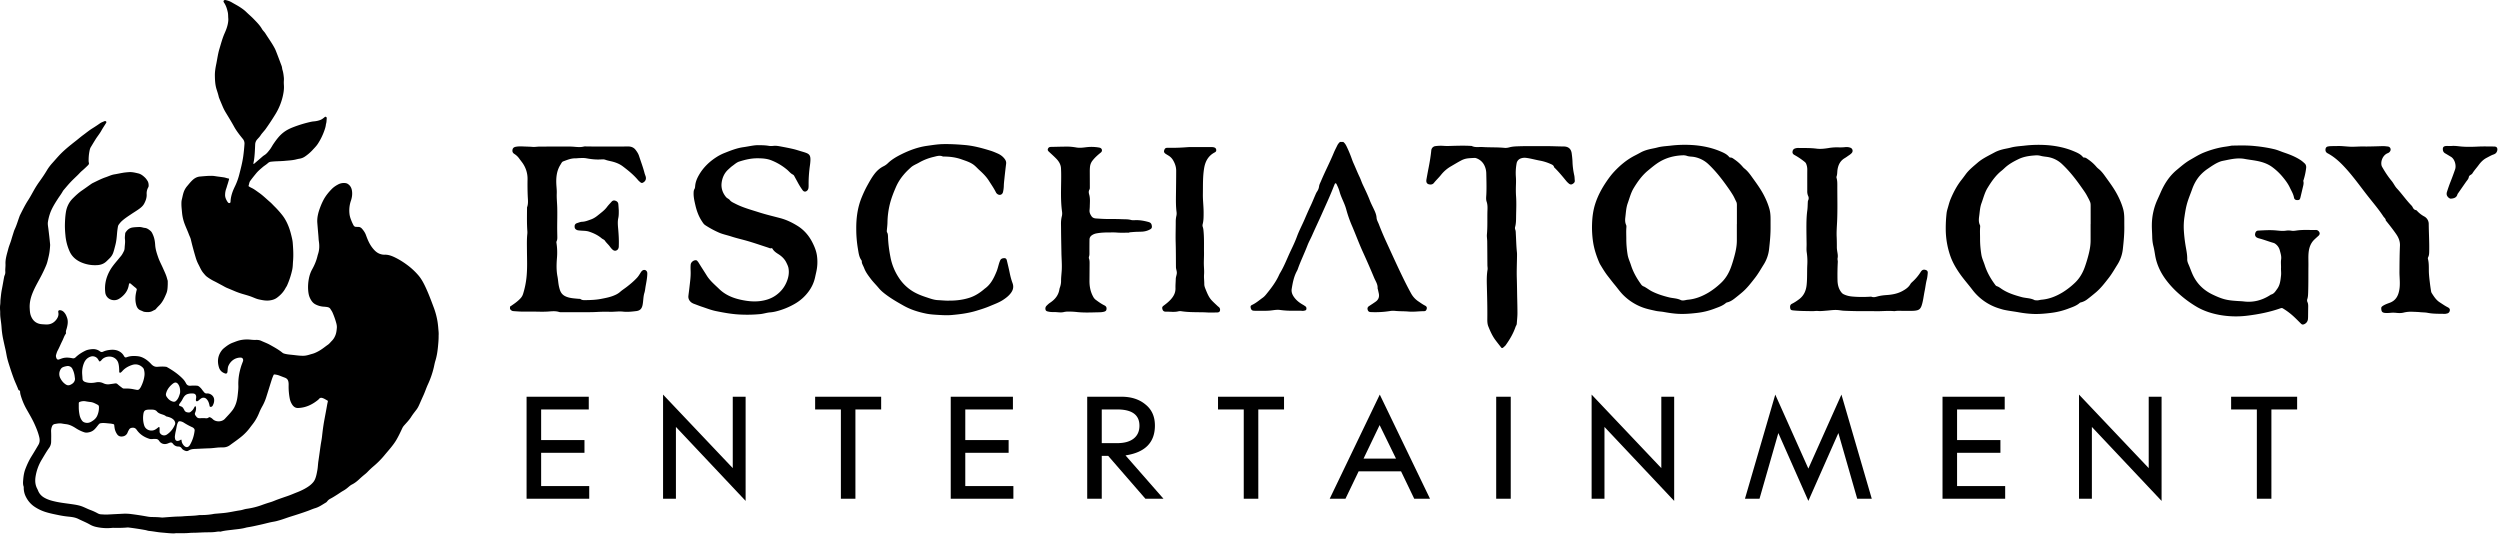 <svg xmlns="http://www.w3.org/2000/svg" width="266" height="57" fill="none"><g fill="#000" clip-path="url(#a)"><path d="M57.577 46.825h4.611v1.353h-4.611v3.537h5.117v1.352h-6.666V42.213h6.617v1.353h-5.068zm21.757 6.47-7.416-7.871v7.643H70.55V41.984l7.416 7.824v-7.595h1.368zm11.683-.228H89.47v-9.502h-2.74v-1.353h7.025v1.353h-2.739zm11.689-6.242h4.612v1.353h-4.612v3.537h5.118v1.352h-6.666V42.213h6.617v1.353h-5.069zm15.206 1.679h-.685v4.564h-1.548V42.212h3.651q1.563 0 2.558.832.994.799.995 2.232 0 2.707-3.129 3.178l4.041 4.613h-1.923zm.962-4.939h-1.647v3.585h1.63q1.157 0 1.768-.489.612-.488.612-1.368-.001-1.727-2.363-1.728m15.01 9.502h-1.549v-9.502h-2.738v-1.353h7.024v1.353h-2.738zm15.189-2.917h-4.514l-1.402 2.917h-1.678l5.329-11.083 5.345 11.083h-1.678zm-2.281-4.922-1.711 3.569h3.455zm13.951 7.839h-1.548V42.212h1.548zm17.389.228-7.416-7.871v7.643h-1.368V41.984l7.416 7.824v-7.595h1.368zm10.757-11.311 3.52 7.872 3.52-7.872 3.228 11.083h-1.549l-2.005-6.992-3.194 7.22-3.194-7.22-2.004 6.992h-1.548zm19.343 4.841h4.612v1.353h-4.612v3.537h5.118v1.352h-6.666V42.213h6.617v1.353h-5.069zm21.76 6.47-7.416-7.871v7.643h-1.369V41.984l7.416 7.824v-7.595h1.369zm11.685-.228h-1.548v-9.502h-2.738v-1.353h7.024v1.353h-2.738zM54.264 32.627c.4-.274.807-.54 1.135-.904q.174-.193.253-.441a9 9 0 0 0 .369-1.785c.098-.957.054-1.915.047-2.873-.004-.586-.023-1.17.04-1.754q.013-.147.001-.293c-.058-.804-.037-1.608-.033-2.412 0-.04-.005-.085.008-.121.142-.38.087-.774.068-1.159a29 29 0 0 1-.02-1.805 2.93 2.93 0 0 0-.592-1.819c-.092-.124-.188-.245-.279-.37a1.8 1.8 0 0 0-.523-.505q-.275-.165-.203-.476c.044-.2.198-.268.373-.298.307-.054.617-.035.926-.022.283.012.567.016.851.04.238.018.485-.032.728-.032.984-.002 1.969-.011 2.953-.009.251.001.503.008.755.03.33.028.664.06.995-.025.084-.021.178-.015.267-.013.724.012 1.447.013 2.17.011.757-.001 1.513.002 2.27-.008.32-.004.6.1.796.351.151.197.294.408.373.651.197.61.428 1.21.587 1.832.028.11.073.215.11.323.1.302-.003.553-.286.697a.22.22 0 0 1-.25-.031c-.094-.078-.191-.155-.268-.248-.474-.565-1.043-1.026-1.627-1.466-.365-.274-.798-.433-1.245-.535-.198-.046-.398-.084-.59-.154a.75.75 0 0 0-.31-.046c-.05.003-.099 0-.147.004-.53.036-1.054-.022-1.575-.119-.275-.05-.551-.029-.827-.018-.12.004-.242.026-.364.023-.451-.008-.856.17-1.267.32-.15.053-.202.203-.28.325-.469.722-.506 1.528-.444 2.35.02.243.039.485.03.73-.019.496.035.99.05 1.485.021.723-.004 1.447-.005 2.17 0 .31.01.619.014.928.003.17.01.34-.071.501a.35.35 0 0 0-.015.215 6.76 6.76 0 0 1 .046 1.602c-.05.648-.07 1.295.057 1.942.072.364.082.742.17 1.107.046.19.092.378.187.551.135.246.334.397.599.501.41.162.84.174 1.267.218.08.009.171-.01.238.037.182.127.38.106.584.103.529-.007 1.058-.03 1.576-.128.524-.1 1.053-.197 1.545-.43a2.01 2.01 0 0 0 .491-.31c.206-.186.44-.332.66-.499.409-.31.8-.64 1.15-1.016.133-.144.236-.31.34-.475.06-.097.118-.196.207-.27.2-.166.468-.077.532.175.018.072.012.145.01.218-.017.416-.099.822-.173 1.23-.043.239-.06.487-.13.718-.133.423-.11.865-.196 1.293-.08.403-.266.609-.667.66-.468.059-.947.111-1.41.059-.467-.053-.92.03-1.38.017a17.423 17.423 0 0 0-1.39.017c-.552.032-1.105.024-1.658.027q-.99.005-1.977 0c-.138 0-.284.013-.412-.027-.402-.127-.805-.065-1.209-.04-.56.033-1.122.002-1.682 0q-.39-.002-.78.004c-.382.008-.763-.025-1.144-.05-.124-.01-.242-.031-.313-.153-.018-.031-.055-.03-.087-.032zm105.499 4.394c-.223-.287-.451-.57-.667-.862-.321-.435-.537-.928-.737-1.425-.101-.25-.112-.522-.109-.791.015-1.171-.018-2.342-.048-3.513-.015-.575-.025-1.152.072-1.726.026-.156-.012-.322-.014-.485-.007-.845-.01-1.69-.02-2.536-.003-.251-.054-.5-.031-.753.078-.86.026-1.723.058-2.584.011-.309.01-.595-.092-.896-.084-.248-.039-.532-.027-.8.032-.731.007-1.463-.008-2.195a2 2 0 0 0-.199-.85 1.5 1.5 0 0 0-.918-.787.4.4 0 0 0-.145-.015c-.259.016-.52.021-.777.058a2 2 0 0 0-.641.218c-.367.193-.72.41-1.077.617a3.7 3.7 0 0 0-1.049.9c-.236.299-.518.559-.757.857a.45.45 0 0 1-.359.18c-.357-.006-.507-.18-.444-.544q.12-.683.254-1.363c.11-.574.205-1.15.261-1.731a.5.5 0 0 1 .444-.449 4.2 4.2 0 0 1 .874-.026c.363.03.732.005 1.097-.004.61-.015 1.219-.029 1.829.012.024.002.051-.001.072.009.367.18.76.083 1.141.108.778.05 1.559.011 2.336.088.18.017.35-.013.527-.06.281-.076.576-.095.867-.105 1.023-.038 2.046-.012 3.069-.018.609-.004 1.218.032 1.827.035.5.002.792.249.858.74.039.297.074.596.084.896.017.488.083.968.189 1.445.039.172.032.354.053.531.025.197-.099.297-.242.382-.147.088-.283.044-.402-.06a2 2 0 0 1-.259-.257c-.39-.479-.782-.955-1.222-1.39-.029-.028-.069-.057-.078-.092-.049-.204-.218-.27-.381-.34a5 5 0 0 0-1.114-.348c-.503-.09-.995-.236-1.504-.298a1.2 1.2 0 0 0-.572.075.68.68 0 0 0-.418.532 5.6 5.6 0 0 0-.075 1.41c.021.275.019.55.009.824-.014.423-.018.843.012 1.266.048.666.016 1.333.004 2-.007.422.008.845-.109 1.258a.48.48 0 0 0 .025.288c.054.15.045.303.054.457.038.648.048 1.298.117 1.944.015.137.011.276.009.414-.009.78-.047 1.56-.022 2.339.024.747.028 1.495.045 2.243.012.496.024.991.023 1.487-.001.373-.047.746-.072 1.119-.008.127-.094.222-.133.337-.241.707-.617 1.341-1.05 1.945-.082.113-.207.181-.294.288zM142.918 15.1c.226.165.331.415.443.652q.263.564.47 1.15c.055.153.11.306.178.454.222.487.416.986.649 1.469.13.269.218.56.346.831.257.543.52 1.084.736 1.645.156.403.365.78.538 1.174.098.224.174.453.19.701.017.24.149.446.234.663a30 30 0 0 0 .683 1.642c.598 1.3 1.185 2.603 1.806 3.89.301.623.612 1.239.945 1.843.19.345.451.635.783.856.236.157.465.327.721.455.148.074.203.196.162.34-.054.191-.142.243-.286.244-.552.004-1.105.09-1.656.04-.486-.043-.974-.02-1.46-.074a2 2 0 0 0-.535.024 10 10 0 0 1-2.04.105c-.174-.008-.274-.1-.312-.275-.036-.159.019-.273.164-.368.232-.15.464-.3.689-.46.303-.213.415-.508.339-.872q-.046-.214-.095-.428c-.011-.047-.035-.095-.033-.142.024-.41-.213-.734-.36-1.083a87.34 87.34 0 0 0-1.179-2.704c-.422-.916-.768-1.863-1.163-2.79a13 13 0 0 1-.632-1.79c-.166-.634-.506-1.194-.689-1.816a4 4 0 0 0-.272-.729c-.027-.05-.044-.105-.072-.154-.024-.042-.055-.09-.107-.09-.058 0-.078.055-.096.099q-.112.27-.22.542c-.352.883-.757 1.743-1.141 2.612-.342.773-.709 1.535-1.048 2.308-.153.35-.346.681-.482 1.04-.324.85-.729 1.666-1.031 2.526a1.3 1.3 0 0 1-.09.2c-.324.592-.451 1.244-.556 1.9-.061.372.086.68.308.965.245.315.555.544.898.736.078.044.151.096.226.145.116.075.15.182.127.315-.023.14-.14.144-.238.168-.145.036-.292.002-.438.001q-.39 0-.779.003a9 9 0 0 1-1.336-.082c-.333-.049-.667.02-.996.056-.463.052-.926.023-1.388.034a4 4 0 0 1-.462-.015c-.156-.013-.255-.127-.289-.31-.03-.16-.007-.23.162-.31.417-.196.759-.5 1.129-.764.14-.1.256-.228.363-.36.523-.643 1.029-1.3 1.37-2.065q.04-.09.089-.174c.46-.751.762-1.58 1.139-2.372.241-.506.483-1.014.675-1.54.225-.612.533-1.185.791-1.781.212-.492.424-.985.654-1.469.179-.374.33-.76.496-1.14.056-.126.107-.257.184-.37.121-.178.2-.356.226-.578.024-.195.133-.38.211-.568.424-1.012.936-1.984 1.354-2.999.108-.262.244-.514.367-.77.07-.15.173-.274.294-.384zm45.47 8.998c.009.806-.068 1.606-.157 2.406a3.9 3.9 0 0 1-.597 1.681c-.293.468-.565.95-.906 1.387-.424.543-.84 1.092-1.373 1.542q-.408.346-.831.673c-.221.169-.455.314-.729.382a.4.4 0 0 0-.155.066c-.359.314-.808.448-1.238.613a7.6 7.6 0 0 1-1.842.446c-.749.087-1.5.147-2.26.08-.43-.037-.853-.103-1.277-.18-.286-.052-.58-.055-.866-.12-.483-.108-.965-.203-1.432-.382a5.7 5.7 0 0 1-2.026-1.316c-.33-.33-.591-.713-.889-1.068-.245-.292-.474-.599-.71-.898-.308-.39-.565-.816-.82-1.24a2 2 0 0 1-.123-.239c-.297-.696-.533-1.405-.65-2.16a10.5 10.5 0 0 1-.112-1.943c.023-.723.111-1.432.335-2.133.282-.879.713-1.67 1.228-2.423.242-.355.504-.702.797-1.016.635-.68 1.347-1.27 2.182-1.7q.314-.159.624-.33c.367-.201.765-.313 1.171-.398.198-.042.399-.077.595-.13.457-.126.93-.145 1.398-.198a12.8 12.8 0 0 1 2.578-.051c.936.084 1.848.277 2.716.642.349.148.707.297.961.605.032.038.074.07.125.067.171-.012.29.094.416.18.336.23.643.494.905.807q.087.104.193.187c.303.24.536.541.758.853.434.608.884 1.206 1.239 1.867.273.51.502 1.04.656 1.596.135.488.116.997.116 1.501zm-3.588-.25h.006c0-.61.003-1.22-.001-1.83-.001-.185.019-.384-.065-.55-.121-.24-.225-.487-.363-.718a13 13 0 0 0-.525-.792c-.617-.878-1.273-1.726-2.055-2.467a3.02 3.02 0 0 0-1.538-.79c-.255-.048-.521-.028-.768-.116a1.2 1.2 0 0 0-.455-.06c-.882.036-1.713.242-2.478.704-.434.263-.813.587-1.202.907-.64.526-1.109 1.183-1.531 1.88-.302.497-.439 1.064-.634 1.605-.172.477-.192.986-.254 1.485-.036.284-.039.565.085.837.035.076.03.177.024.264-.033.406-.007.813-.007 1.22-.001.559.05 1.117.14 1.672.063.39.237.74.355 1.11.237.745.617 1.41 1.073 2.04a.6.6 0 0 0 .299.236c.076.025.144.074.214.116.215.13.416.284.642.398.583.295 1.202.486 1.834.642.407.1.836.09 1.227.28.148.073.334.051.505.014.087-.019.176-.037.264-.045.818-.073 1.556-.375 2.251-.796a7.82 7.82 0 0 0 1.232-.952c.525-.48.87-1.067 1.107-1.724.13-.358.24-.724.341-1.092.155-.564.277-1.135.278-1.724zm41.227.252c.009.807-.068 1.606-.157 2.406a3.9 3.9 0 0 1-.598 1.682c-.293.468-.566.95-.906 1.386-.424.544-.84 1.092-1.375 1.543-.285.24-.573.476-.87.7a1.8 1.8 0 0 1-.667.345c-.062.015-.128.028-.179.074-.357.316-.807.45-1.237.614a7.8 7.8 0 0 1-1.841.446c-.661.08-1.326.14-1.994.101a11 11 0 0 1-1.33-.154c-.533-.098-1.074-.157-1.605-.269-.192-.04-.377-.1-.563-.158a5.65 5.65 0 0 1-2.864-2.012c-.419-.55-.88-1.066-1.279-1.63-.417-.593-.785-1.207-1.033-1.899a8.8 8.8 0 0 1-.501-2.887 14.3 14.3 0 0 1 .086-1.68c.018-.17.059-.336.107-.499.105-.35.189-.709.33-1.043.308-.726.672-1.424 1.167-2.046.152-.19.294-.389.439-.585.353-.476.815-.838 1.257-1.22.351-.306.755-.536 1.163-.756.207-.112.417-.218.624-.33.368-.202.764-.315 1.171-.4.199-.04.399-.077.595-.13.459-.121.931-.146 1.398-.197a13 13 0 0 1 2.578-.05c.936.084 1.848.277 2.715.643.349.147.708.296.96.605.032.038.074.07.126.065.162-.012.275.085.395.167.336.23.645.491.908.805q.103.12.229.22c.283.224.502.506.71.798.445.62.906 1.231 1.267 1.906.273.51.503 1.04.656 1.597.134.488.116.998.116 1.5l.002.343m-3.587-.258h.006q.001-.902-.001-1.805c-.001-.187.012-.382-.059-.554-.094-.232-.22-.452-.338-.674-.153-.288-.347-.55-.533-.816-.624-.894-1.289-1.755-2.083-2.506a2.9 2.9 0 0 0-1.516-.778c-.256-.043-.518-.056-.767-.123a1.7 1.7 0 0 0-.601-.053c-.105.009-.21.014-.315.025-.496.05-.986.144-1.436.359-.526.252-1.042.533-1.478.934-.107.098-.211.202-.325.292-.646.505-1.101 1.168-1.521 1.855-.307.504-.442 1.08-.645 1.627-.161.439-.178.908-.242 1.365-.044.32-.074.647.08.958.033.067.027.16.02.24-.033.398-.005.797-.007 1.195-.004.577.049 1.15.141 1.721.063.39.239.74.357 1.11.234.736.608 1.397 1.061 2.018.062.085.117.181.224.216.166.052.307.15.446.248.663.467 1.422.7 2.191.912.452.124.938.094 1.368.317.061.032.144.022.216.03.182.021.353-.05.531-.066.828-.069 1.573-.372 2.275-.8a8 8 0 0 0 1.231-.952c.522-.48.87-1.067 1.104-1.726q.191-.54.34-1.092c.154-.564.276-1.135.276-1.724zm20.263 4.621c0-.319-.031-.592.008-.854.052-.342-.055-.644-.136-.96a1.23 1.23 0 0 0-.464-.694.6.6 0 0 0-.213-.112c-.524-.148-1.03-.352-1.558-.486a1 1 0 0 1-.203-.08.36.36 0 0 1-.195-.385c.039-.223.139-.347.335-.358.583-.03 1.164-.07 1.751-.029.401.029.805.099 1.214.034.189-.03.389-.021.583.01.22.037.438-.015.653-.04.641-.077 1.283-.026 1.925-.042a.38.38 0 0 1 .302.135c.151.166.144.338-.022.489-.145.13-.292.26-.432.394-.404.386-.57.882-.619 1.42-.039.442-.011.888-.016 1.332-.011.955.003 1.91-.028 2.864-.008.24-.014.485-.091.72a.45.45 0 0 0 .022.333c.066.145.075.297.073.453-.006.366-.007.732-.013 1.098a3 3 0 0 1-.019.291.65.65 0 0 1-.501.532c-.099.017-.171-.03-.238-.096-.273-.268-.536-.544-.821-.8a7 7 0 0 0-1.112-.825c-.078-.046-.147-.039-.231-.01-1.131.4-2.3.636-3.488.783a9.8 9.8 0 0 1-2.982-.068c-.844-.153-1.657-.411-2.404-.836a11.7 11.7 0 0 1-1.873-1.355 9.8 9.8 0 0 1-1.476-1.582c-.572-.775-.972-1.639-1.129-2.59-.055-.323-.102-.643-.183-.962a4.5 4.5 0 0 1-.126-.988c-.01-.447-.049-.894-.038-1.34a6.6 6.6 0 0 1 .572-2.576c.124-.274.25-.547.37-.823.398-.914.933-1.738 1.702-2.377.468-.388.927-.791 1.461-1.094.474-.27.933-.562 1.442-.764.59-.235 1.194-.42 1.818-.544.35-.07.706-.101 1.055-.175a1 1 0 0 1 .169-.016c.739-.013 1.476-.033 2.216.034.746.068 1.482.175 2.21.348.358.084.691.237 1.037.355.617.208 1.221.445 1.77.804.158.104.296.229.434.353.142.127.182.322.159.495a6.8 6.8 0 0 1-.268 1.258c-.015.046-.043.09-.029.14.064.23-.006.45-.058.67q-.124.534-.253 1.067c-.051.215-.115.27-.306.276-.206.005-.341-.071-.377-.268-.07-.385-.275-.708-.437-1.053-.2-.426-.477-.793-.773-1.15a6.2 6.2 0 0 0-1.115-1.05c-.505-.368-1.083-.55-1.686-.662-.406-.076-.819-.12-1.225-.196-.723-.138-1.422.014-2.121.159-.166.034-.334.06-.496.12-.485.18-.901.476-1.323.764a4.5 4.5 0 0 0-.76.644c-.418.448-.704.97-.907 1.543-.166.466-.359.922-.503 1.398-.153.508-.236 1.027-.311 1.548a7 7 0 0 0-.063 1.435q.045.753.165 1.5c.082.52.208 1.035.194 1.569-.005.193.067.378.147.56.15.341.268.696.421 1.037.449.992 1.177 1.699 2.154 2.163.397.189.797.365 1.222.481.481.131.975.168 1.469.198.203.013.405.019.608.044 1 .124 1.916-.115 2.763-.65.048-.03.094-.07.147-.085.319-.089.46-.357.638-.598.318-.43.354-.93.412-1.43.033-.299-.021-.6.001-.848M80.79 15.451c.434-.004.734.02 1.03.07.163.028.321.018.485 0 .284-.031.566.028.844.08.407.075.814.154 1.217.247.277.064.548.152.82.235.193.058.388.11.58.182.377.142.481.32.463.805a6 6 0 0 1-.059.58c-.09.67-.14 1.341-.134 2.017.001.097.001.195-.01.292a.5.5 0 0 1-.113.29c-.16.183-.376.186-.515-.012a7 7 0 0 1-.469-.74c-.139-.258-.283-.513-.42-.771a.36.36 0 0 0-.167-.163c-.233-.121-.394-.336-.591-.503a6.1 6.1 0 0 0-1.62-.977c-.504-.213-1.015-.24-1.546-.241-.67-.002-1.305.148-1.933.35-.267.085-.474.28-.697.44-.171.121-.324.27-.48.412-.4.367-.612.845-.688 1.364-.083.57.084 1.095.452 1.546.056.07.13.121.207.17.068.043.144.085.191.148.15.198.368.283.577.392.813.424 1.696.657 2.56.933.733.234 1.485.412 2.231.608.675.178 1.3.482 1.883.848.66.417 1.17 1.006 1.53 1.704.23.447.427.914.502 1.417q.13.901-.075 1.79-.068.297-.132.595a3.9 3.9 0 0 1-.673 1.45 4.7 4.7 0 0 1-1.452 1.304 7.7 7.7 0 0 1-2.023.821c-.204.05-.414.087-.623.103-.351.027-.684.144-1.032.181a14.72 14.72 0 0 1-1.97.057c-.94-.025-1.859-.19-2.772-.377-.499-.102-.98-.293-1.465-.454-.278-.091-.55-.202-.824-.302a1.2 1.2 0 0 1-.324-.166c-.224-.179-.342-.41-.309-.704.035-.299.078-.596.11-.895.063-.564.147-1.128.129-1.698-.008-.243-.019-.485.004-.727.025-.262.333-.504.59-.46.064.01.097.054.134.096.094.104.16.225.233.343.244.394.5.78.743 1.174.353.572.861.987 1.332 1.444.646.627 1.435.956 2.301 1.146.664.145 1.338.222 2.006.145.61-.072 1.203-.248 1.725-.618.507-.36.882-.815 1.126-1.379.212-.491.316-1.005.21-1.543-.04-.194-.129-.366-.213-.543-.192-.403-.5-.695-.872-.928-.237-.148-.461-.306-.605-.554-.025-.044-.064-.084-.117-.067-.14.044-.253-.032-.374-.07-.742-.239-1.479-.498-2.227-.712-.562-.16-1.134-.287-1.688-.47-.425-.138-.865-.224-1.278-.399a10 10 0 0 1-1.475-.798c-.162-.104-.26-.27-.36-.424-.34-.514-.548-1.085-.687-1.682-.1-.434-.205-.87-.193-1.321.004-.147.011-.285.091-.42.075-.127.066-.284.085-.427.052-.386.199-.73.393-1.065.47-.817 1.13-1.443 1.918-1.939a5.14 5.14 0 0 1 .85-.423c.641-.255 1.288-.508 1.976-.602.603-.084 1.196-.241 1.677-.205m20.195 16.536c.787.003 1.459-.087 2.117-.29.61-.187 1.133-.521 1.613-.931q.027-.025.055-.048c.643-.447.97-1.118 1.257-1.81.121-.29.187-.604.282-.906q.048-.15.112-.295c.08-.181.241-.235.42-.24.166-.004.247.067.288.24.103.435.21.869.299 1.306.077.375.171.745.304 1.102.144.39.075.722-.166 1.05-.227.31-.518.533-.832.74-.438.288-.931.46-1.408.663-.478.203-.974.358-1.472.508-.838.252-1.694.361-2.561.44-.432.04-.858.024-1.287 0-.495-.028-.99-.051-1.476-.15-.83-.17-1.63-.418-2.377-.838-.61-.343-1.216-.69-1.78-1.102-.315-.23-.621-.471-.873-.775-.28-.338-.596-.644-.86-.996-.264-.35-.53-.699-.687-1.116-.046-.122-.106-.237-.16-.355-.047-.104-.095-.208-.095-.325 0-.058-.004-.118-.038-.164-.267-.362-.303-.802-.377-1.218a12.6 12.6 0 0 1-.177-2.109c-.01-1.157.135-2.284.575-3.358.184-.45.39-.893.627-1.32.22-.398.442-.793.717-1.158.27-.358.59-.648.991-.846.17-.083.318-.19.455-.323.426-.41.934-.7 1.46-.96.864-.427 1.762-.756 2.72-.889.546-.075 1.09-.166 1.646-.18.796-.017 1.587.027 2.38.097.936.083 1.834.33 2.726.607.255.079.502.187.748.294.295.128.549.316.744.574.116.153.183.316.156.519a80 80 0 0 0-.185 1.62c-.027.25-.056.5-.061.75a3.3 3.3 0 0 1-.083.628c-.067.305-.371.406-.618.21a.5.5 0 0 1-.138-.169c-.213-.431-.49-.824-.746-1.229-.276-.436-.641-.799-1.021-1.143-.205-.185-.384-.397-.608-.562-.382-.28-.826-.411-1.262-.567-.619-.223-1.261-.305-1.915-.307-.033 0-.069.005-.097-.007-.334-.15-.661-.03-.978.045a5.8 5.8 0 0 0-1.56.61c-.287.168-.607.279-.859.507-.288.26-.569.53-.815.834a5.3 5.3 0 0 0-.74 1.17c-.268.61-.515 1.226-.679 1.875a8.8 8.8 0 0 0-.259 1.976c-.006.284-.042.567-.067.85-.007.074-.01.148.028.213.084.14.091.293.096.448.02.733.121 1.459.259 2.176q.231 1.21.92 2.239a4.7 4.7 0 0 0 1.397 1.37c.477.302.998.502 1.532.676.387.127.77.273 1.178.295.438.022.876.069 1.215.054m101.703 1.087c-.32.02-.712-.042-1.099.032a.2.2 0 0 1-.049 0c-.671-.064-1.343.023-2.016.005-.675-.018-1.35.005-2.025-.009q-.645-.011-1.291-.039c-.257-.012-.511-.07-.772-.08-.369-.016-.729.042-1.092.07-.307.022-.613.063-.924.035-.2-.017-.405.023-.607.019-.673-.015-1.345-.01-2.016-.08-.218-.022-.285-.063-.317-.229-.045-.242.007-.39.186-.479.27-.133.517-.3.758-.48.518-.389.741-.918.804-1.548.072-.714.031-1.429.07-2.142a6.5 6.5 0 0 0-.063-1.31c-.042-.29-.009-.584-.013-.877-.009-.706-.025-1.412-.018-2.118.006-.487.025-.975.093-1.458.038-.274.036-.55.051-.826.005-.082.004-.166.039-.238a.53.53 0 0 0-.007-.488 1.2 1.2 0 0 1-.088-.5c0-.772-.003-1.545.003-2.317a1.6 1.6 0 0 0-.111-.57.5.5 0 0 0-.175-.23 7.3 7.3 0 0 0-1.066-.72c-.135-.072-.238-.17-.22-.346.02-.194.113-.313.301-.364a1 1 0 0 1 .264-.044c.665.011 1.331-.012 1.996.073.411.053.829.005 1.237-.058a5.26 5.26 0 0 1 .894-.081c.308.004.617.015.925-.024a1.18 1.18 0 0 1 .529.06.346.346 0 0 1 .156.566c-.135.156-.317.252-.481.372a4 4 0 0 1-.285.187c-.46.279-.672.71-.749 1.223-.036.24-.014.486-.101.72a.3.3 0 0 0 .005.168c.078.27.078.546.077.822-.004 1.261.035 2.522-.022 3.781-.025.55-.071 1.1-.047 1.65.017.365.02.73.019 1.095-.001.225.045.452.078.677.025.162.036.325.003.484-.029.14.027.273.019.412a26 26 0 0 0-.03 1.925c.008.479.109.934.42 1.322.063.078.132.14.221.185.287.143.59.217.91.247.64.06 1.28.06 1.92.02.049-.003.104-.012.146.005.239.097.465.013.69-.046.3-.077.603-.113.913-.134.587-.039 1.168-.142 1.687-.428.329-.181.655-.392.851-.742.05-.09.133-.164.21-.236a4.94 4.94 0 0 0 .877-1.04c.109-.177.248-.298.482-.24.206.05.293.145.273.36-.021.225-.041.455-.099.672-.107.402-.146.814-.23 1.219-.108.523-.154 1.058-.327 1.57-.091.266-.232.434-.505.494a2.2 2.2 0 0 1-.46.05c-.246.002-.489 0-.802 0m45.919-17.531c.488-.029.971.048 1.458.067.471.019.939-.032 1.408-.024q.269.006.536.002.744-.013 1.486-.04c.189-.006.374.021.558.04.283.027.403.319.23.543a.5.5 0 0 1-.233.17c-.478.185-.769.8-.654 1.303.026.114.095.206.151.305.272.472.576.923.924 1.344.208.25.335.558.559.798.532.57.971 1.219 1.515 1.778.069.07.129.147.171.236.071.144.163.26.336.29.066.011.11.067.154.114q.31.33.71.55a.91.91 0 0 1 .501.832c.01.982.074 1.964.05 2.948-.005.196-.017.39-.112.569a.26.26 0 0 0-.02.19c.102.398.092.806.094 1.21.003.482.066.957.123 1.433q.048.386.112.77a.6.6 0 0 0 .067.207c.241.377.48.755.873 1.002.275.174.537.366.829.511.192.096.256.208.226.362-.035.178-.148.283-.329.313-.064.011-.128.034-.191.032-.616-.017-1.233.01-1.844-.112-.26-.052-.533-.042-.799-.07-.259-.027-.518-.03-.778-.042a3.3 3.3 0 0 0-.968.086c-.271.07-.546.056-.821.025a3.2 3.2 0 0 0-.608.002 3.3 3.3 0 0 1-.535.012c-.36-.03-.408-.182-.422-.502-.006-.134.104-.21.212-.277.215-.133.455-.216.689-.302.68-.249.93-.789 1.032-1.441.098-.623 0-1.248.005-1.871.007-.919.011-1.838.053-2.755.022-.49-.156-.889-.419-1.265-.33-.473-.685-.927-1.048-1.376-.016-.018-.042-.038-.042-.058-.005-.192-.165-.284-.255-.422-.5-.763-1.093-1.454-1.655-2.168-.546-.696-1.067-1.413-1.625-2.1a16.85 16.85 0 0 0-1.129-1.278c-.457-.458-.947-.866-1.519-1.17-.171-.091-.247-.222-.231-.416.015-.178.1-.284.275-.315.299-.054.601-.029.9-.04m-128.451 9.213c-.423 0-.847.023-1.267-.007-.399-.029-.548-.015-.945-.015-.43 0-.861.022-1.286.1a1.3 1.3 0 0 0-.43.164c-.187.114-.302.27-.305.494q-.008.66-.007 1.318c0 .162.013.324-.042.482a.34.34 0 0 0 0 .24c.059.163.059.334.058.505-.005.601-.006 1.203-.012 1.804-.007.603.092 1.18.386 1.715a1 1 0 0 0 .253.323c.306.229.617.452.961.621.168.084.236.209.213.392-.02.163-.095.234-.287.281-.263.066-.531.054-.799.061-.674.019-1.349.04-2.02-.028a8 8 0 0 0-.972-.052 2 2 0 0 0-.459.048c-.34.087-.681-.001-1.021.003-.203.002-.407 0-.606-.044-.132-.03-.284-.048-.324-.214a.42.42 0 0 1 .12-.424c.11-.108.22-.217.35-.302.533-.348.912-.803 1.009-1.455.012-.08.044-.156.069-.233.069-.21.106-.421.105-.645-.002-.406.057-.81.075-1.216.026-.595-.029-1.186-.038-1.779-.01-.617-.024-1.236-.033-1.853-.006-.39-.005-.78-.013-1.171-.005-.295.02-.584.093-.87.041-.16.039-.325.018-.486-.169-1.24-.093-2.484-.09-3.727q.002-.439-.02-.877c-.023-.43-.246-.768-.538-1.061-.24-.242-.496-.47-.745-.702-.095-.088-.164-.183-.105-.32.058-.137.162-.192.309-.194.609-.009 1.218-.034 1.828-.03.299.003.599.043.895.093.353.06.696.013 1.043-.03a4.6 4.6 0 0 1 1.384.04.5.5 0 0 1 .138.046.28.28 0 0 1 .045.465c-.314.259-.623.518-.876.843a1.27 1.27 0 0 0-.281.608c-.03.21-.035.421-.034.633q.005.815.006 1.63c0 .08-.001.174-.04.238-.109.18-.077.366-.027.542.12.418.067.84.062 1.26-.002.139-.018.276-.028.413-.016.242.089.446.219.634.109.156.283.215.467.227.349.023.698.049 1.046.055.643.012 1.037-.005 1.679.023.338.015.681-.008 1.016.085.122.034.259.027.388.02.486-.024.956.058 1.421.183.277.074.364.182.397.454.018.147-.028.25-.158.325-.28.162-.582.245-.904.261-.227.012-.455.01-.682.022-.22.011-.438.032-.657.049l-.002.035m4.586-9.027c.528 0 1.055-.027 1.582-.067.283-.022.569-.008.853-.01l1.656-.003c.123-.001.245 0 .362.04.116.037.194.115.21.242.018.14-.023.216-.167.291-.668.35-.991.935-1.114 1.649-.158.917-.121 1.846-.137 2.77-.012.668.081 1.33.078 1.998-.001.415.004.83-.106 1.235a.5.5 0 0 0 .02.286c.068.203.077.413.093.625.054.706.024 1.413.035 2.12.006.405-.025.811-.017 1.217.007.357.049.714.022 1.072-.026.35.026.695.024 1.044-.001.22.094.427.176.63.158.393.324.784.619 1.097.205.218.43.418.647.625.024.023.052.04.078.06.139.103.185.25.148.408-.039.167-.191.187-.332.19-.365.004-.73.019-1.094-.004-.308-.02-.617-.017-.924-.022-.569-.007-1.139-.016-1.703-.098a.9.9 0 0 0-.365 0c-.443.114-.891.025-1.336.04-.177.005-.31-.065-.365-.255-.051-.176-.034-.267.118-.38.275-.205.542-.414.772-.67.31-.345.51-.723.496-1.204-.01-.324.024-.65.031-.974.004-.223.108-.432.113-.645.005-.202-.092-.405-.094-.617-.007-.87-.003-1.74-.029-2.61-.022-.74.008-1.478.007-2.218q-.002-.307.064-.605a1.2 1.2 0 0 0 .024-.412c-.082-.632-.071-1.265-.064-1.898.01-.838.022-1.675.023-2.512.001-.416-.139-.798-.352-1.15a1.4 1.4 0 0 0-.446-.445c-.11-.07-.225-.133-.332-.206-.154-.106-.196-.222-.144-.375.064-.193.143-.256.333-.26q.269-.002.537 0m136.09-.194c.369-.034.722.03 1.077.06.592.049 1.181.032 1.774.003.543-.026 1.089-.01 1.632-.007.144.002.307.002.378.163.077.172-.012.455-.171.574a.8.8 0 0 1-.215.113c-.255.087-.483.228-.722.35-.356.184-.629.46-.86.778-.205.282-.446.537-.632.834-.004.007-.012.012-.015.02-.083.188-.36.183-.399.432-.033.201-.194.351-.309.518l-.834 1.2c-.024.033-.052.066-.062.104-.094.36-.38.438-.693.462-.184.014-.433-.24-.453-.444a.64.64 0 0 1 .025-.265c.117-.363.237-.725.38-1.08q.26-.656.49-1.325c.142-.41-.029-1.097-.445-1.342-.203-.12-.402-.244-.607-.362a.46.46 0 0 1-.25-.39c-.014-.206.019-.367.337-.394.097-.008.195-.002.292-.002z"/><path d="M65.838 22.39c.002.31.002.56-.052.81-.092.428-.036.86 0 1.288.046.551.077 1.102.054 1.655-.001.049.003.098-.005.146-.026.172-.108.31-.278.369-.166.057-.304-.018-.418-.13a2 2 0 0 1-.238-.279c-.164-.232-.388-.41-.547-.65-.07-.108-.227-.148-.333-.238-.397-.335-.856-.556-1.347-.716-.33-.107-.676-.079-1.014-.12-.08-.01-.161-.01-.24-.04-.203-.075-.284-.19-.281-.401.002-.178.085-.289.28-.351.17-.054.343-.129.517-.135.332-.012.632-.14.93-.244.236-.082.47-.221.675-.383q.269-.211.533-.428c.188-.155.362-.322.51-.52.145-.195.319-.369.48-.552.112-.129.244-.171.412-.114.179.06.295.171.314.363.022.242.035.486.048.67M46.669 35.7c.008.405-.031.809-.07 1.21-.05.494-.123.989-.272 1.468-.075.238-.118.484-.173.727a9.59 9.59 0 0 1-.648 1.847c-.158.35-.275.714-.432 1.063q-.196.431-.386.866c-.103.239-.207.477-.364.688-.15.2-.307.393-.45.598a9 9 0 0 0-.155.235c-.21.322-.48.594-.733.88a1.2 1.2 0 0 0-.188.288c-.195.421-.393.841-.63 1.244-.362.611-.85 1.12-1.294 1.664a9 9 0 0 1-1.178 1.172 9 9 0 0 0-.614.585q-.123.124-.26.232a10 10 0 0 0-.614.534c-.231.216-.477.41-.765.553-.197.099-.355.264-.53.4a3 3 0 0 1-.413.275c-.199.11-.382.247-.573.368-.262.166-.522.336-.799.477a.9.9 0 0 0-.292.241c-.045.058-.09.117-.153.152-.372.216-.72.476-1.144.6-.27.079-.529.2-.794.295-.61.22-1.227.419-1.846.61-.364.114-.72.254-1.088.362-.224.065-.446.133-.676.17-.471.077-.928.215-1.394.316-.46.1-.918.211-1.385.282-.141.022-.28.066-.42.097-.38.084-.767.114-1.151.162-.428.055-.86.084-1.28.196a.2.2 0 0 1-.082.01c-.167-.025-.332.006-.496.029-.314.044-.63.038-.946.042-.366.005-.731.027-1.097.041-.233.009-.466.003-.698.023-.454.04-.908.035-1.363.027-.121-.002-.243.027-.364.025-.416-.006-.829-.057-1.242-.09-.455-.034-.9-.131-1.351-.174-.14-.013-.268-.066-.404-.092a31 31 0 0 0-1.774-.27c-.128-.015-.255.01-.38.016q-.607.037-1.215.018-.083-.003-.166.005a5.3 5.3 0 0 1-1.702-.103 2.3 2.3 0 0 1-.636-.24c-.405-.234-.839-.404-1.255-.61-.345-.17-.706-.21-1.074-.247a10 10 0 0 1-1.002-.154c-.446-.092-.892-.178-1.327-.31a4.5 4.5 0 0 1-1.341-.645 2.7 2.7 0 0 1-.811-.953 2.1 2.1 0 0 1-.254-.986c0-.05.006-.104-.01-.149-.084-.227-.067-.462-.049-.692.031-.397.088-.795.231-1.17.18-.47.39-.928.657-1.357q.382-.615.744-1.24c.146-.252.145-.526.078-.806-.12-.499-.312-.967-.525-1.433-.259-.566-.583-1.095-.885-1.637a7 7 0 0 1-.574-1.414 1.4 1.4 0 0 1-.055-.344c-.003-.05-.002-.106-.064-.121-.09-.022-.12-.094-.147-.166-.135-.358-.303-.701-.44-1.059a24.747 24.747 0 0 1-.407-1.176c-.137-.426-.28-.853-.366-1.293-.043-.223-.078-.447-.13-.669q-.115-.493-.22-.987a9 9 0 0 1-.195-1.33c-.02-.353-.074-.702-.118-1.052a4 4 0 0 1-.03-.562c.003-.14-.016-.276-.019-.414-.003-.144 0-.287.02-.43.027-.187.014-.376.035-.563.04-.353.07-.705.14-1.054.086-.43.156-.862.237-1.292a.8.8 0 0 1 .059-.208.8.8 0 0 0 .071-.421c-.015-.262.033-.522.021-.78-.024-.563.159-1.084.295-1.613.086-.337.235-.657.33-.994.081-.288.177-.572.264-.858.037-.123.093-.237.144-.353.175-.397.295-.814.444-1.22.02-.052.035-.105.06-.154.274-.544.54-1.092.872-1.605.241-.372.446-.767.666-1.151q.261-.453.57-.878c.267-.374.528-.754.762-1.15.165-.279.364-.538.576-.773.296-.327.58-.667.89-.983.517-.521 1.091-.97 1.666-1.421.245-.192.478-.397.73-.58.321-.235.63-.493.967-.703a16 16 0 0 0 .817-.54c.142-.102.307-.154.464-.225.074-.035.144-.024.196.038.047.057.01.116-.022.169-.166.268-.345.53-.497.806-.18.327-.424.609-.619.925a73 73 0 0 0-.5.823c-.09.15-.121.324-.151.49a5 5 0 0 0-.077.993c.002.05.003.101.018.147.039.115.005.202-.078.284a11 11 0 0 1-.67.622c-.157.133-.288.292-.435.435-.253.247-.515.488-.758.746-.251.266-.484.549-.722.827a1 1 0 0 0-.123.178c-.155.276-.35.526-.52.79-.33.513-.653 1.028-.846 1.615q-.132.404-.197.822c-.038.239.016.474.044.71.07.573.14 1.144.19 1.72q.002.03-.001.066c-.023.42-.07.839-.172 1.248-.069.28-.123.563-.232.832-.141.35-.302.69-.472 1.026-.326.642-.704 1.258-.978 1.926-.216.528-.35 1.072-.319 1.65.015.283.028.564.134.832.213.544.607.842 1.194.88.155.009.31.023.465.024.437.004.78-.175 1.043-.52.173-.23.27-.476.207-.774-.036-.169.058-.248.232-.22.24.038.391.204.514.388.084.127.138.276.19.42.13.374.062.746-.037 1.114-.043.159-.119.311-.08.484a.14.14 0 0 1-.03.11c-.163.228-.239.499-.364.746-.172.341-.313.697-.495 1.034-.076.14-.12.298-.166.452-.038.121-.005.244.04.357.055.14.152.174.298.124.104-.037.208-.079.313-.112.354-.115.713-.083 1.068-.013.15.03.25.01.366-.102.3-.291.655-.514 1.03-.696.198-.097.42-.133.642-.16.19-.022.373-.013.557.044q.188.058.338.174c.114.09.225.102.354.043.24-.111.497-.164.755-.19.388-.041.766.01 1.097.243q.22.154.354.391c.098.174.154.204.336.136.377-.139.765-.136 1.15-.095.324.035.618.174.886.358a3.4 3.4 0 0 1 .544.486c.172.183.38.306.66.283.281-.024.565-.039.848-.008.056.006.11.01.16.038.625.353 1.215.754 1.715 1.275.127.133.23.287.314.45.109.211.27.279.5.257.198-.02.397-.011.596-.008a.48.48 0 0 1 .321.116c.105.091.204.186.283.302.068.1.149.193.227.286a.32.32 0 0 0 .305.128c.285-.03.7.199.755.593a1.03 1.03 0 0 1-.086.568c-.03.064-.05.135-.104.188-.058.059-.127.095-.208.076-.078-.02-.081-.094-.094-.16-.05-.248-.126-.483-.31-.669a.44.44 0 0 0-.588-.058 1.4 1.4 0 0 0-.183.144.8.8 0 0 1-.174.127c-.106.059-.185.012-.188-.11a.6.6 0 0 1 .015-.164.7.7 0 0 0 .012-.216c-.014-.192-.129-.301-.32-.314a1.6 1.6 0 0 0-.59.057.75.75 0 0 0-.37.27c-.133.17-.203.38-.335.552q-.09.12-.172.244c-.065.097-.044.164.062.21.035.016.074.023.11.038a.47.47 0 0 1 .269.235c.023.05.061.094.081.144.087.218.272.257.473.271a.3.3 0 0 0 .201-.067c.135-.1.252-.218.332-.368q.047-.088.098-.174c.017-.028.035-.063.075-.053.033.009.052.04.06.074a.9.9 0 0 1-.014.394 1 1 0 0 1-.067.205.29.29 0 0 0 .05.325c.021.026.044.05.061.079.1.16.253.207.43.194.2-.014.397-.02.597.004a.39.39 0 0 0 .298-.08c.054-.046.105-.043.168-.014a.9.9 0 0 1 .26.177c.328.34.987.322 1.303-.028.272-.3.56-.584.804-.909.17-.226.288-.472.378-.735.11-.323.158-.657.192-.994.03-.298.068-.594.056-.895-.028-.7.087-1.38.294-2.045.049-.159.114-.312.17-.469.021-.057.046-.112.047-.176.004-.184-.1-.29-.286-.289-.613.007-1.073.392-1.289.895-.064.15-.063.314-.082.473-.006.055-.005.111-.016.165q-.046.229-.268.15c-.317-.114-.537-.318-.636-.65-.2-.667-.111-1.28.328-1.833.08-.1.178-.183.277-.262.261-.208.532-.398.849-.517.27-.1.532-.213.816-.274a3.5 3.5 0 0 1 1.092-.053c.182.017.362.036.546.027.2-.009.4.01.586.096.306.143.627.255.923.42.464.26.933.512 1.347.853.088.072.2.092.308.12.21.051.426.07.64.092.42.04.836.112 1.259.107.248-.002.482-.062.715-.135.153-.048.312-.082.461-.14a4.2 4.2 0 0 0 .911-.51c.177-.123.344-.262.523-.382s.3-.294.45-.44a1.65 1.65 0 0 0 .32-.481c.134-.283.17-.582.194-.887.02-.25-.054-.484-.123-.717a8 8 0 0 0-.34-.919c-.058-.133-.147-.247-.22-.37-.103-.17-.273-.196-.444-.22q-.165-.02-.33-.028a2.2 2.2 0 0 1-.78-.222c-.321-.15-.501-.427-.64-.735-.114-.256-.153-.527-.175-.807a4.7 4.7 0 0 1 .078-1.221c.066-.348.179-.682.355-.997.251-.451.451-.927.567-1.434.019-.08.046-.16.07-.238.134-.428.136-.863.069-1.3-.03-.187-.031-.376-.048-.563q-.06-.687-.115-1.374c-.046-.583.1-1.133.304-1.672a6.75 6.75 0 0 1 .374-.833c.222-.407.51-.76.832-1.093.201-.207.428-.368.68-.5a1.3 1.3 0 0 1 .785-.158c.1.012.193.04.278.098.308.206.422.506.448.864.024.316-.026.617-.127.914a3.2 3.2 0 0 0-.15 1.426c.035.3.147.58.263.855.04.097.09.19.136.285.065.133.156.228.321.216.06-.003.122.012.183.008.183-.012.322.07.436.202.17.198.318.409.409.66.17.47.36.933.667 1.335.219.284.462.54.809.668.167.06.337.097.52.09.423-.012.804.146 1.172.33.492.246.95.549 1.385.885a7.3 7.3 0 0 1 1 .95c.295.335.513.72.708 1.12.357.734.642 1.498.927 2.26a8 8 0 0 1 .436 1.619q.046.311.071.627c.019.266.061.536.038.809m-15.96 5.383c0-.089.005-.178 0-.266-.02-.342-.114-.531-.424-.642-.204-.073-.404-.157-.606-.232a2 2 0 0 0-.404-.094c-.126-.016-.142-.01-.192.106a5 5 0 0 0-.178.465c-.183.575-.358 1.153-.542 1.729a5.3 5.3 0 0 1-.4.983c-.14.252-.277.505-.383.774q-.177.448-.437.857c-.157.251-.347.473-.522.71a5.4 5.4 0 0 1-.784.856c-.435.379-.915.7-1.38 1.042a1.2 1.2 0 0 1-.678.23c-.183.01-.366 0-.549.014-.32.027-.64.076-.96.085-.52.015-1.04.046-1.561.067-.221.009-.427.04-.62.157-.093.058-.2.094-.317.058-.173-.054-.334-.125-.439-.281a.4.4 0 0 0-.35-.19.69.69 0 0 1-.581-.3l-.034-.036c-.07-.088-.158-.11-.266-.082-.104.026-.196.076-.296.11-.312.104-.633.03-.834-.24l-.058-.08a.38.38 0 0 0-.323-.175 2 2 0 0 0-.366.005.8.8 0 0 1-.344-.028c-.549-.176-1.008-.474-1.34-.955-.137-.197-.308-.254-.545-.206a.37.37 0 0 0-.263.184c-.055.096-.111.193-.15.296a.64.64 0 0 1-.525.43c-.243.041-.459-.015-.606-.244a1.6 1.6 0 0 1-.262-.676c-.012-.088-.027-.176-.032-.264-.004-.072-.03-.105-.102-.124a2.2 2.2 0 0 0-.393-.066c-.314-.023-.626-.082-.944-.03a.3.3 0 0 0-.205.115c-.17.197-.314.415-.512.59-.22.193-.48.269-.76.296a.8.8 0 0 1-.31-.048 3.82 3.82 0 0 1-.89-.439c-.312-.196-.633-.367-1.007-.412a6 6 0 0 1-.427-.063c-.263-.05-.52 0-.776.046a.38.38 0 0 0-.3.259 1.3 1.3 0 0 0-.095.535c.02.36.011.72.004 1.081a1.12 1.12 0 0 1-.213.661c-.279.388-.514.804-.76 1.212a5 5 0 0 0-.7 1.958c-.048.411-.007.807.19 1.179q.05.096.09.196c.127.322.342.566.639.742.411.245.87.36 1.33.457.597.124 1.205.182 1.807.275.338.053.672.115.995.248.257.105.503.232.762.33q.422.154.817.371.163.093.347.105c.238.013.476.033.714.02q.807-.043 1.611-.082a5 5 0 0 1 .88.033q.773.098 1.544.234c.201.036.402.076.609.08.35.008.699.01 1.047.05.098.01.199.006.299-.003q.58-.048 1.16-.083c.294-.018.589-.011.881-.039.552-.051 1.109-.037 1.658-.121q.107-.014.216-.012a7.07 7.07 0 0 0 1.241-.094c.076-.013.152-.032.23-.039.319-.028.637-.052.957-.083.592-.057 1.168-.2 1.754-.285.235-.034.459-.127.695-.162a7.8 7.8 0 0 0 1.61-.398c.317-.118.639-.221.963-.32.24-.071.464-.18.698-.264q.516-.187 1.035-.362c.357-.119.701-.274 1.052-.41.274-.106.542-.226.8-.368.35-.193.684-.408.941-.727.082-.1.141-.209.19-.327.126-.306.18-.628.239-.95.058-.316.06-.64.11-.957.084-.553.156-1.107.235-1.66.044-.313.114-.623.148-.936.063-.59.14-1.178.247-1.76.1-.545.208-1.09.3-1.636.02-.113.05-.227.072-.341.01-.053-.003-.086-.048-.11-.181-.094-.349-.215-.551-.27-.135-.036-.24-.01-.329.093a1 1 0 0 1-.117.118c-.62.5-1.303.83-2.119.858-.284.01-.47-.135-.608-.332a1.8 1.8 0 0 1-.276-.656 6.698 6.698 0 0 1-.124-1.34M8.744 39.787c.011.164.027.34.034.517a.33.33 0 0 0 .134.256c.08.066.175.093.271.119.34.09.684.077 1.021.008.28-.057.535-.03.79.09.204.098.42.14.647.107.192-.027.385-.049.575-.084.113-.02.204-.006.29.074.16.146.333.275.506.404a.3.3 0 0 0 .2.065 3.93 3.93 0 0 1 .992.071c.108.025.218.041.326.063.13.026.239.001.326-.11.051-.066.1-.133.137-.207.19-.38.327-.773.377-1.198.026-.215.002-.42-.05-.625a.46.46 0 0 0-.108-.204c-.309-.324-.715-.448-1.155-.301-.403.133-.77.339-1.055.667q-.035.036-.072.07c-.053.046-.104.112-.186.082-.083-.032-.054-.114-.057-.176-.012-.26-.015-.52-.08-.775a.94.94 0 0 0-.478-.64c-.423-.235-1.048-.11-1.316.24a.7.7 0 0 1-.145.136c-.048.034-.095.028-.128-.025l-.12-.2a.68.68 0 0 0-.726-.283c-.35.103-.595.327-.742.663a2.61 2.61 0 0 0-.208 1.196m7.264 3.796c-.066 0-.133-.005-.2 0-.346.026-.499.077-.557.498-.055.398-.031.786.09 1.18.16.522.778.682 1.176.444a2.12 2.12 0 0 0 .323-.233c.078-.068.135-.038.139.064q.005.19 0 .383c-.001.07.02.129.06.186a.515.515 0 0 0 .705.138c.398-.258.674-.619.864-1.049a.4.4 0 0 0 .002-.322.64.64 0 0 0-.208-.274c-.162-.135-.357-.198-.554-.255-.07-.02-.146-.019-.203-.066-.133-.11-.294-.151-.452-.204-.181-.06-.363-.133-.485-.28-.14-.171-.322-.199-.518-.21q-.09-.002-.182 0m-7.627-.285a4 4 0 0 0 .077.81c.046.244.134.47.287.666.07.09.16.146.271.18a.83.83 0 0 0 .674-.074c.281-.157.527-.35.658-.656a2.1 2.1 0 0 0 .18-.923c-.006-.108-.04-.185-.13-.23-.24-.12-.473-.261-.752-.294a7 7 0 0 1-.542-.08 1.16 1.16 0 0 0-.588.054c-.116.038-.133.067-.135.197zm10.22 3.196c.011.073.017.151.036.226.034.139.142.21.286.194a.6.6 0 0 0 .263-.097c.103-.063.127-.054.134.06.012.187.09.343.203.483.27.335.542.239.692-.031l.017-.03c.26-.458.414-.95.475-1.474a.3.3 0 0 0-.087-.255.5.5 0 0 0-.163-.113 7 7 0 0 1-.875-.472 1 1 0 0 0-.365-.154c-.187-.03-.238.003-.314.181-.111.258-.123.539-.19.806-.055.22-.089.445-.112.676M7.225 38.939a2 2 0 0 0-.484.11.56.56 0 0 0-.32.297.95.95 0 0 0 .012.92c.122.236.282.434.496.592.166.123.33.185.534.096.238-.105.43-.245.501-.512.034-.124 0-.242-.014-.36a2.4 2.4 0 0 0-.255-.852c-.103-.191-.268-.269-.47-.29m11.943 2.734c0-.291-.043-.545-.193-.77-.146-.222-.332-.261-.543-.11q-.034.023-.067.048c-.327.27-.583.587-.694 1.009a.41.41 0 0 0 .044.336c.164.257.366.46.683.543.189.049.29-.02.4-.142.17-.186.25-.414.324-.647a.8.8 0 0 0 .046-.267"/><path d="M26.97 17.447c.04.01.058-.016.078-.033l.757-.65c.102-.087.2-.18.312-.248.256-.152.423-.386.601-.613.145-.184.244-.395.376-.587.31-.455.637-.896 1.079-1.233.279-.214.588-.375.913-.507a13 13 0 0 1 1.82-.574c.162-.039.325-.074.49-.087.228-.02.45-.064.663-.142.174-.064.321-.173.462-.293.092-.078.13-.075.202-.013.038.032.048.07.043.119-.023.197-.012.4-.076.592a.3.3 0 0 0-.013.066c-.026.256-.109.495-.197.735q-.255.7-.66 1.32c-.166.256-.388.47-.593.695a4.69 4.69 0 0 1-.8.675 1.4 1.4 0 0 1-.584.22c-.13.02-.26.055-.389.086-.374.088-.757.102-1.137.139-.486.047-.975.034-1.46.09a.57.57 0 0 0-.345.145c-.174.164-.384.28-.565.435-.239.206-.481.406-.684.652-.218.266-.434.531-.636.81-.114.158-.117.344-.178.515-.018.048.023.069.057.088.077.044.152.093.232.13.295.134.545.335.809.519.427.296.79.662 1.182.995.166.141.308.305.462.456q.444.437.831.926c.29.364.5.765.672 1.196.17.424.281.862.38 1.305.033.15.061.304.073.459.05.64.089 1.28.035 1.926-.027.314-.021.632-.09.941a8.7 8.7 0 0 1-.548 1.673c-.048.107-.121.198-.176.3-.218.41-.533.735-.902 1.006-.23.17-.497.248-.785.285-.39.05-.76-.027-1.134-.108-.25-.054-.48-.162-.716-.256-.32-.128-.651-.216-.98-.313a8 8 0 0 1-.83-.29c-.276-.116-.55-.236-.827-.347-.22-.088-.423-.218-.634-.328-.28-.148-.555-.302-.838-.44a5 5 0 0 1-.705-.44c-.143-.104-.249-.247-.365-.381-.246-.283-.373-.627-.546-.946a4 4 0 0 1-.287-.725 33 33 0 0 1-.516-1.924c-.046-.19-.143-.36-.21-.542-.168-.458-.391-.894-.537-1.36a4.6 4.6 0 0 1-.19-.977c-.024-.288-.062-.573-.063-.862 0-.16 0-.322.04-.48.093-.363.14-.74.322-1.08q.107-.2.252-.37c.19-.223.372-.457.588-.653.213-.194.472-.335.77-.36.43-.038.86-.082 1.294-.074.206.004.406.049.608.074q.314.04.626.085c.172.025.33.095.5.12.076.01.078.063.06.126-.053.174-.097.352-.158.525-.052.151-.087.31-.145.459a2 2 0 0 0-.108.585c-.018.244.066.47.186.68q.045.08.1.152c.05.064.112.112.2.085s.089-.102.092-.176c.016-.346.098-.68.213-1.004.083-.235.193-.46.3-.686a6.5 6.5 0 0 0 .416-1.174c.165-.638.331-1.277.422-1.93q.09-.66.132-1.324a.76.76 0 0 0-.193-.549c-.335-.413-.664-.828-.921-1.298-.272-.496-.57-.977-.862-1.46a5 5 0 0 1-.36-.705c-.12-.291-.248-.58-.363-.873a1 1 0 0 1-.04-.126c-.059-.272-.151-.533-.233-.798-.147-.471-.17-.958-.178-1.447-.007-.425.065-.84.15-1.253.108-.532.175-1.074.333-1.595.17-.561.316-1.13.556-1.67.152-.338.284-.686.35-1.055.03-.175.053-.346.036-.527-.02-.207-.004-.42-.048-.626-.076-.354-.178-.698-.377-1.005-.015-.023-.039-.044-.046-.069-.016-.06-.072-.117-.008-.184a.19.19 0 0 1 .194-.061c.235.05.462.13.667.252.295.175.602.33.89.52.227.15.446.306.641.498.257.252.537.482.786.741.322.335.656.66.89 1.072.095.167.252.295.355.46.331.53.704 1.034.996 1.588.096.183.166.376.24.566.17.434.33.872.494 1.306.055.142.05.295.096.438.083.26.113.53.143.8.013.117.01.231.002.348-.012.171-.003.344.007.516.022.386-.037.763-.123 1.136a6.4 6.4 0 0 1-.822 1.968 27 27 0 0 1-1.01 1.525c-.077.107-.169.205-.253.308-.095.115-.194.227-.275.354-.097.155-.229.284-.35.419a.86.86 0 0 0-.227.556c-.025.559-.042 1.119-.126 1.674-.02.128-.065.259-.055.396m-13.197.864c.32-.012.628.066.934.137.288.067.517.25.726.452.098.095.176.208.252.326.11.17.134.347.133.538a.36.36 0 0 1-.046.175 1.3 1.3 0 0 0-.166.719c.023.367-.099.698-.268 1.015-.13.242-.336.413-.551.568-.274.197-.565.37-.845.559-.34.229-.684.451-.988.73-.12.11-.219.235-.314.365a.5.5 0 0 0-.09.212 8 8 0 0 0-.097.742c-.033.425-.075.849-.187 1.264-.069.257-.127.517-.216.768a1.56 1.56 0 0 1-.395.607c-.119.116-.235.235-.358.347-.278.253-.614.36-.974.375a3.7 3.7 0 0 1-1.717-.31c-.528-.24-.944-.6-1.189-1.132a5.3 5.3 0 0 1-.456-1.76 10 10 0 0 1-.055-1.01c.007-.464.03-.93.101-1.392.089-.58.328-1.088.749-1.506.307-.305.622-.599.98-.843.312-.212.616-.436.924-.652.068-.048.138-.095.212-.131.46-.22.91-.46 1.396-.623.299-.101.583-.246.898-.297.295-.048.587-.113.881-.164.242-.042.483-.062.726-.079"/><path d="M17.849 30.245c-.013.303-.014.65-.147.973-.19.46-.395.918-.757 1.277-.121.121-.243.24-.35.377-.081.103-.215.13-.324.195-.284.17-.592.156-.902.114a.6.6 0 0 1-.187-.065c-.085-.041-.174-.073-.259-.11-.254-.113-.371-.337-.437-.59-.118-.454-.095-.91.01-1.364.01-.043.01-.09.029-.13.069-.14.004-.222-.104-.306-.175-.135-.341-.283-.51-.426q-.148-.129-.193.066c-.015.065-.024.13-.039.196a1.9 1.9 0 0 1-.464.884 2.5 2.5 0 0 1-.532.448 1 1 0 0 1-.896.089.91.91 0 0 1-.59-.784c-.088-.805.085-1.56.476-2.271.237-.433.555-.801.867-1.176.106-.127.21-.258.318-.383.137-.16.23-.352.325-.54.088-.171.075-.367.094-.553.024-.236.049-.473.018-.713-.023-.187.005-.376.021-.565a.33.33 0 0 1 .045-.159c.183-.27.408-.476.751-.525.226-.033.452-.041.68-.05q.149-.006.297.029c.102.023.204.055.308.065.248.023.431.165.61.314.137.113.202.275.272.432.15.34.21.7.232 1.065.028.46.17.891.319 1.32.145.421.361.81.538 1.217.152.35.326.692.415 1.067.022.091.067.177.066.274z"/></g><defs><clipPath id="a"><path fill="#fff" d="M0 0h266v57H0z"/></clipPath></defs></svg>